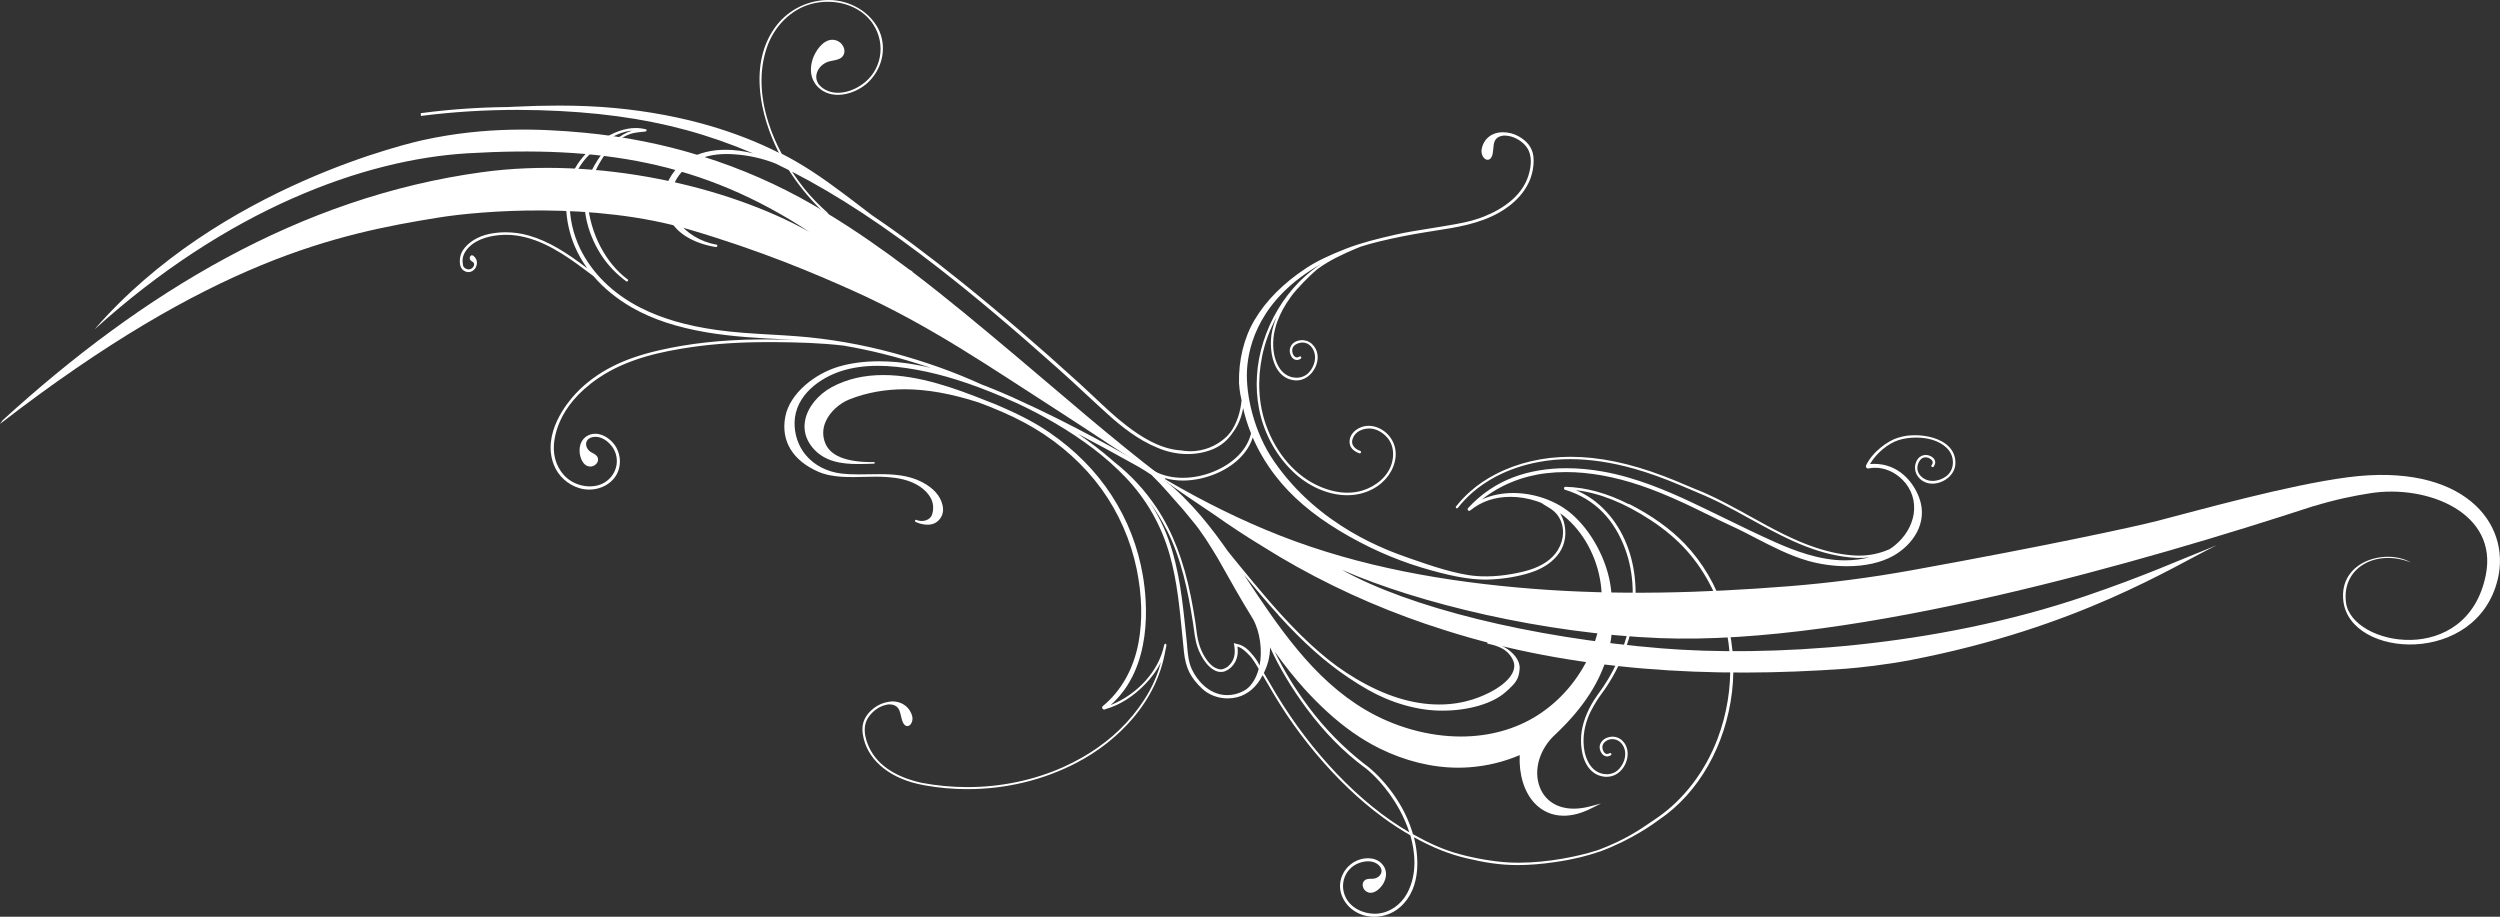 <?xml version="1.0" encoding="UTF-8"?><svg id="a" xmlns="http://www.w3.org/2000/svg" viewBox="0 0 435.69 159.77"><rect x="0" y="0" width="435.69" height="159.77" fill="#333333" stroke="none"/><defs><style>.cls-1{fill:#fff;}</style></defs><path class="cls-1" d="M409.13,83.18c-10.43,1.37-25.98,5.75-33.24,7.62-3.79,.98-19.58,4.4-42.77,8.59-7.09,1.28-14.23,2.21-21.41,2.78-14.9,1.18-29.82,1.61-44.74,.43-14.96-1.19-29.91-3.77-43.94-9.28-6.7-2.63-13.17-5.85-19.4-9.47-.24-.14-.72-.45-.96-.59,.32,.24-.49-.09-.16,.15,2.52,1.9,6.45,4.49,9.07,6.26,1.37,.97,2.75,1.91,4.15,2.83s2.81,1.81,4.24,2.68c7.95,5.01,16.4,9.13,25.19,12.38,2.2,.81,4.41,1.57,6.65,2.27,22.46,7.17,46.4,8.4,69.9,6.71,2.31-.18,6.95-.68,11.32-1.52,29.33-5.67,45.82-16.39,53.3-20-6.69,2.65-12.45,5.31-22.87,8.86-26.55,9.04-55.53,10.61-73.92,9.11-22.84-1.86-44.07-7.17-55.69-13.69,13.38,5.87,35.2,11.11,55.42,11.91,34.15,1.35,84.77-13.49,114.06-23.05-.05,.03-.1,.05-.16,.07,3.92-1.2,7.08-1.83,9.9-2.27,9.87-1.57,22.36,3.36,20.14,14.29-3.26,16.1-23.39,12.38-24.36,4.74-.78-6.13,5.33-9.34,11.29-6.97-4.27-2.48-12.58-.29-11.75,6.73,1.2,10.05,23.31,11.35,26.92-3.84,2.32-9.75-6.03-20.38-26.17-17.73h-.01Z"/><path class="cls-1" d="M176.62,61.68c-5.76-4.84-11.57-9.71-17.59-14.28l-.02-.1c-.19-.12-.38-.24-.58-.35-4.54-3.43-9.19-6.68-14.03-9.63-.02-.02-.03-.03-.05-.05l-1.28-.79s.05,.06,.08,.09c-.46-.28-.93-.56-1.39-.83-12.29-7.1-25.91-11.31-40.02-12.62-7.43-.69-17.06-1.1-27.86,1.26-1.57,.34-35.61,7.85-57.42,33.04,23.1-20.9,46.92-29.65,65.1-30.71,22.88-1.34,40.78,1.38,59.47,13.69-14.36-8.03-36.91-13.14-56.99-10.4C52.2,34.35,24.76,51.07,.46,73.24l-.46,.64c37.07-28.66,58.95-33.14,76.4-35.96,7.48-1.21,27.2-2.79,43.72,2.08,12.55,3.7,21.87,7.67,28.53,10.66,13.57,6.09,23.99,13.41,36.51,21.43,5.53,3.54,11.23,7.5,16.86,10.88,.39,.23,.51,.21,.9,.44-9.05-6.89-17.59-14.41-26.31-21.74h0Z"/><g><path class="cls-1" d="M203.23,112.23c-.06-.06-.18-.05-.23,.02-.06,.03-.1,.08-.11,.14-.88,4.46-4.59,8.6-9.34,10.49,7.41-6.56,6.42-17.92,5.62-22.59-.85-5.01-2.69-9.72-5.47-14-2.72-4.19-6.35-7.86-10.8-10.91-2.98-2.05-6.22-3.54-8.71-4.62-.67-.29-1.4-.58-2.14-.86-5.49-2.2-11.88-4.54-18.13-4.54-3.35,0-6.35,.7-8.93,2.09-2.43,1.31-4.22,3.51-4.67,5.77-.34,1.68,.09,3.32,1.24,4.73,2.09,2.57,5.24,2.92,8.05,2.92,.81,0,1.62-.03,2.4-.06h.32c.07-.02,.13-.08,.13-.15s-.07-.13-.14-.13h-.4c-4.5,0-7.22-1.11-8.1-3.3-.49-1.24-.47-2.5,.07-3.75,.71-1.65,2.37-3.19,4.22-3.91,2.94-1.15,6.15-1.73,9.53-1.73,3.91,0,8.15,.76,12.95,2.31,.63,.23,1.25,.47,1.85,.71,3.01,1.2,5.56,2.42,7.78,3.75,4.66,2.77,8.72,6.44,11.74,10.6,3,4.14,5.12,8.99,6.15,14.03,.93,4.58,1.03,8.89,.3,12.79-.86,4.56-3,8.37-6.21,11.02-.11,.09-.15,.23-.11,.36,.08,.21,.33,.34,.58,.17,2.47-.7,4.86-2.21,6.94-4.38,.87-.91,1.95-2.23,2.72-3.81-.48,1.82-1.17,3.54-2.05,5.11-1.07,1.92-2.42,3.77-4.01,5.48-2.91,3.14-6.57,5.71-10.88,7.66-5.12,2.31-10.94,3.54-16.81,3.53-2.7,0-5.41-.26-8.04-.76-2.95-.66-6.87-2.16-8.77-5.58-.61-1.1-1.86-3.87-.35-5.94,.72-.99,1.75-1.73,2.83-2.01,.18-.05,.37-.09,.55-.12,.29-.01,.6,.01,.79,.06,1.04,.26,1.23,1.09,1.43,1.95,.06,.27,.13,.56,.22,.83,.28,.82,.68,.94,.89,.94s.44-.13,.61-.36c.29-.39,.37-.98,.21-1.48-.58-1.81-2.12-2.46-3.37-2.46-.24,0-.48,.02-.7,.07-.88,.12-1.79,.5-2.51,1.04-.67,.51-1.55,1.36-1.9,2.53-.24,.8-.23,1.67,.04,2.81,.98,4.09,4.87,7.12,10.41,8.13l.2,.04c2.45,.44,4.96,.67,7.47,.67h0c6.74,0,13.36-1.61,19.13-4.65,3.83-2.02,7.12-4.64,9.78-7.78,2.97-3.52,4.85-7.45,5.59-11.69,.08-.32,.15-.65,.19-.96,0-.05,0-.09-.03-.13,0-.03,0-.07-.04-.1h.02Z"/><path class="cls-1" d="M283.87,87.87c-3.79-1.93-7.52-2.95-11.07-3.03-.06,0-.14,.04-.18,.09-.03,.04-.05,.08-.05,.12-.01,.05,0,.11,.01,.16,.03,.07,.09,.12,.16,.14,2.6,.79,4.83,2.12,6.62,3.97,1.66,1.71,2.97,3.89,3.91,6.48,1.5,4.14,1.68,8.94,.52,13.89-.94,4.01-2.77,7.92-5.29,11.3l-.18,.25c-1.43,2.03-2.36,4.18-2.67,6.2-.29,1.87-.13,4.68,1.29,6.45,.74,.92,1.71,1.42,2.9,1.49h.19c1.33,0,2.52-.8,3.18-2.13,.65-1.31,.6-2.8-.14-3.79-.45-.61-1.03-.96-1.75-1.06-.09,0-.19-.02-.3-.02-.6,0-1.4,.25-1.84,.8-.47,.59-.52,1.17-.18,1.88,.23,.48,.63,.77,1.08,.77,.22,0,.44-.07,.66-.21,.08-.05,.12-.15,.09-.24-.04-.13-.22-.18-.32-.12-.33,.21-.63,.19-.88-.07-.24-.24-.38-.66-.37-1.05,.02-.69,.84-1.33,1.73-1.33,1.26,0,2.07,1.08,2.22,2.15,.14,1.01-.23,2.14-1.01,3.01-.55,.62-1.32,.96-2.18,.96-.33,0-.66-.05-.99-.15-2.1-.63-2.74-3-2.91-3.99-.32-1.8-.11-3.76,.61-5.68,.56-1.5,1.66-3.16,1.98-3.63l.3-.42c5.87-7.89,7.64-18.13,4.52-26.09-1.76-4.5-4.99-7.95-8.88-9.54,4.13,.48,8.4,2.19,13.02,5.21,2.43,1.59,4.54,3.37,6.27,5.3,1.75,1.95,3.27,4.22,4.5,6.75,3.79,7.75,4.13,17.47,.91,26-2.17,5.76-5.94,10.69-10.61,13.88l-.63,.43c-2.28,1.57-4.86,3.35-9.48,5.1-.14,.05-.28,.09-.42,.14h-.02c-3.01,.97-8.36,2.11-13.53,2.11-.96,0-1.89-.04-2.75-.12-2.85-.27-5.86-.85-8.46-1.64-2.21-.67-4.57-1.72-7.2-3.21-.72-2.5-1.93-4.93-3.59-7.22-1.69-2.32-3.54-4.05-4.7-4.89-.06-.04-.11-.08-.14-.1-3.65-2.84-6.91-6.16-9.69-9.87-2.36-3.15-4.37-6.42-5.97-9.73,1.72,2.41,3.42,4.54,5.19,6.5,1.31,1.44,2.63,2.77,3.92,3.95,3,2.75,5.98,4.83,9.09,6.38,4.46,2.22,9.23,3.39,13.79,3.39,.69,0,1.38-.03,2.05-.08,2.99-.23,5.9-.94,8.65-2.11-.16,3.37,.77,6.41,2.57,8.35,1.34,1.44,3.1,2.21,5.09,2.21,1.51,0,3.13-.43,4.83-1.29l1.7-.85-1.83,.49c-1.03,.28-2.02,.42-2.94,.42-2.87,0-5.03-1.38-5.94-3.79-1.13-3.01,0-6.73,2.84-9.25,10.02-9.49,10.51-17.84,9.56-25.44-.61-4.84-3.45-10.1-7.08-13.09-2.61-2.15-6.32-3.44-9.93-3.44-1.77,0-3.42,.3-4.91,.89-.18,.07-.37,.15-.55,.24,3.17-2.51,7.03-4.09,11.22-4.58,1.11-.13,2.27-.2,3.44-.2,4.04,0,8.41,.79,12.98,2.33,2.28,.77,4.71,1.76,7.64,3.11,1.27,.59,2.55,1.22,3.79,1.83h.02c1.36,.68,2.76,1.37,4.16,2.01,1.51,.68,3.01,1.46,4.47,2.22,2.9,1.5,5.9,3.05,9.08,3.96,2.17,.62,4.54,.95,6.84,.95,3.14,0,5.91-.62,8.03-1.8,3.42-1.91,6.15-5.78,4.54-10.13-1.06-2.86-3.67-5.91-7.83-5.91-.24,0-.49,.01-.74,.03,1.08-1.87,3.12-3.58,4.98-4.17,.92-.29,1.97-.44,3.05-.44,.94,0,1.87,.12,2.69,.35,.96,.27,3.24,1.14,3.66,3.3,.24,1.23-.18,2.42-1.11,3.1-.69,.51-1.55,.8-2.36,.8-.25,0-.49-.03-.72-.08-1.06-.26-2.09-1.19-1.92-2.42,.11-.78,.6-1.61,1.4-1.61h.08c.49,.04,.97,.32,1.12,.66,.1,.22,.05,.46-.14,.71l-.07,.11,.05,.11c.04,.07,.11,.12,.2,.12h.11s.06-.08,.06-.08c.23-.3,.33-.62,.27-.93-.06-.32-.27-.6-.62-.81-.63-.38-1.3-.4-1.91-.05-.66,.37-1.02,1.35-.98,2.07,.04,.73,.33,1.34,.88,1.86,.58,.53,1.33,.82,2.16,.82,1.84,0,3.93-1.43,4-3.48,.04-1.15-.33-2.13-1.11-2.94-1.43-1.49-3.96-2.02-5.85-2.02-.17,0-.33,0-.5,.01-.84,.04-1.34,.07-2.62,.45-1.61,.48-4.41,2.43-5.5,4.83-.03,.06-.03,.13-.01,.18,.03,.18,.19,.37,.44,.32,.38-.08,.77-.12,1.16-.12,1.71,0,3.4,.73,4.74,2.06,1.63,1.61,2.34,3.81,1.97,6.06-.33,2.01-1.48,3.92-3.23,5.37-.29,.24-.63,.49-.97,.7-1.69,.75-3.45,1.12-5.25,1.12-.21,0-.4,0-.61-.01-2.2-.11-4.46-.55-6.93-1.36-3.98-1.31-7.72-3.38-11.34-5.39h-.02c-.49-.28-.98-.55-1.46-.82-1.99-1.09-4.13-2.23-6.34-3.23-.57-.26-1.15-.49-1.72-.72h-.01c-.49-.2-.99-.4-1.49-.62-1.37-.6-2.76-1.17-4.13-1.69-5.97-2.27-11.3-3.38-16.31-3.38h-.05c-4.68,0-9.17,1.05-12.98,3.03-1.61,.83-3.08,1.82-4.37,2.96-.94,.82-1.79,1.71-2.53,2.66l-.07,.1,.11,.22h.22l.06-.08c.75-.95,1.59-1.84,2.51-2.65,1.22-1.06,2.6-1.99,4.1-2.79,2.21-1.16,4.68-2.01,7.36-2.52,1.79-.35,3.68-.52,5.61-.52,3.48,0,7.25,.57,11.21,1.69,2.47,.7,5.12,1.66,8.11,2.92,.35,.15,.69,.29,1.04,.44l.22,.09c1.86,.78,3.78,1.59,5.61,2.51,1.7,.86,3.39,1.79,5.02,2.69,2.45,1.35,4.99,2.75,7.59,3.93,3.16,1.43,6.05,2.32,8.83,2.72,1.8,.26,3.2,.3,4.53,.12-.63,.16-1.3,.28-2.03,.38s-1.5,.15-2.26,.15c-4.48,0-8.91-1.72-12.27-3.22-2.93-1.31-5.87-2.74-8.71-4.13l-.06-.03c-1.92-.93-3.9-1.9-5.86-2.82-4.08-1.91-9.49-4.24-15.25-5.27-2.17-.39-4.31-.59-6.36-.59-3.34,0-6.43,.52-9.2,1.55-3,1.12-5.76,2.98-7.97,5.4-.05,.05-.07,.12-.07,.19,0,.07,0,.13,.03,.18,.08,.14,.31,.15,.47,.01,1.86-1.53,4.26-2.34,6.95-2.34,1.5,0,3.03,.25,4.53,.74l.05,.02c.08,.03,.16,.06,.21,.07,.58,.2,.63,.24,.79,.35,.11,.08,.26,.19,.58,.37l.07,.04c1.04,.62,1.93,1.16,2.53,2.55,.79,1.84,.43,4.06-.96,5.79-1.15,1.44-3,2.48-5.51,3.09-2.91,.71-5.71,.98-8.23,.78-3.56-.28-8.2-1.9-10.98-2.87l-.58-.2c-3.91-1.36-15.8-5.48-23.7-16.93-3.55-5.14-4.92-11.65-4.71-15.82,.23-4.42,2.24-12.53,12.9-18.55-.19,.13-.38,.26-.56,.39h-.05l-.26,.21c-1.1,.8-2.11,1.67-3.02,2.6-2.77,2.83-4.89,6.4-6.14,10.3-1.25,3.9-1.51,7.99-.75,11.83,.86,4.36,3.19,8.48,6.39,11.31,2.64,2.32,5.9,3.65,8.95,3.65,1.62,0,3.14-.37,4.51-1.11,2.19-1.17,3.66-3.22,3.92-5.48,.28-2.41-1.21-4.66-3.56-5.35-.35-.1-.71-.16-1.08-.16-1.13,0-2.19,.49-2.84,1.3-.46,.57-.63,1.31-.47,1.98,.23,.94,1.23,1.37,1.66,1.52h.06c.11,0,.2-.07,.22-.18s-.05-.22-.15-.25c-.61-.21-1.04-.55-1.28-1.01-.35-.68,.11-1.46,.26-1.68,.59-.89,1.74-1.21,2.61-1.21h.05c1.09,.01,2.25,.62,3.11,1.62s1.18,2.43,.88,3.94c-.55,2.81-3.01,4.54-5.14,5.22-.85,.27-1.76,.41-2.71,.41-1.51,0-3.1-.35-4.73-1.04-4.18-1.76-7.62-5.65-9.43-10.67-1.33-3.69-1.57-7.86-.71-12.06,.49-2.39,1.35-4.7,2.54-6.89-.47,1.08-.77,2.15-.92,3.19-.26,1.89-.05,4.72,1.37,6.45,.74,.9,1.71,1.39,2.88,1.45h.16c1.29,0,2.56-.88,3.22-2.24,.64-1.31,.57-2.7-.2-3.71-.46-.61-1.04-.95-1.76-1.05-.09,0-.2-.02-.3-.02-.59,0-1.42,.22-1.84,.82-.4,.59-.44,1.25-.11,1.92,.22,.46,.59,.72,1.01,.72,.23,0,.46-.07,.68-.22,.08-.05,.11-.15,.09-.25l-.06-.15h-.21l-.05,.03c-.33,.21-.63,.19-.88-.06-.24-.24-.39-.65-.38-1.05,0-.91,1.04-1.3,1.72-1.34h.11c1.18,0,1.96,1.07,2.12,2.13,.15,1.01-.21,2.14-.98,3.02-.55,.63-1.33,.98-2.21,.98-.32,0-.64-.05-.96-.14-2.1-.61-2.76-2.97-2.95-3.96-.34-1.79-.15-3.76,.56-5.69,.51-1.41,1.28-2.81,2.27-4.18h0l.03-.05h0l.03-.05h0c1.03-1.45,3.33-3.74,4.54-4.77l.11-.08s.1-.08,.15-.11c2.03-1.48,4.31-2.51,6.48-3.44,.29-.12,.6-.25,.94-.38,1.01-.32,2.08-.62,3.19-.89,2.69-.65,5.44-1.2,8.41-1.67,.4-.06,.8-.12,1.2-.19,3.83-.59,7.78-1.2,11.27-3.16,2.07-1.17,5.61-3.79,6.01-8.27,.11-1.18,0-2.05-.36-2.82-.52-1.12-1.52-1.84-2.27-2.25-.78-.43-1.75-.68-2.65-.68h-.17c-1.53,0-3.23,.93-3.58,3.01-.08,.51,.06,1.05,.37,1.42,.2,.24,.44,.37,.68,.37s.7-.14,.89-1.11c.05-.28,.08-.57,.1-.86,.07-.87,.14-1.69,1.1-2.09,.18-.07,.48-.14,.74-.17,.19,0,.38,.01,.57,.04,1.09,.12,2.21,.69,3.05,1.56,1.76,1.81,.93,4.7,.49,5.86-1.54,4.07-6,6.14-8.53,7.01-1.68,.58-3.46,.88-5.17,1.18l-.83,.14c-.96,.17-1.93,.32-2.87,.47-1.88,.3-3.82,.6-5.71,1.04-3.05,.7-5.79,1.37-8.53,2.43-2.94,1.14-5.21,2.24-6.94,3.39-3.95,2.6-6.97,5.63-8.98,9.02-1.84,3.09-2.8,7-2.71,11.01,.11,1.57,.34,2.51,.42,2.87,.02,.07,.03,.11,.03,.12-.2,2.09-.87,4.05-1.9,5.52-.25,.32-.52,.63-.8,.9-1.72,1.59-3.93,2.46-6.24,2.46-.54,0-1.08-.05-1.63-.15-3.71-.21-7.17-2.54-9.44-4.28-2.01-1.53-3.88-3.31-5.69-5.02-.81-.76-1.64-1.55-2.48-2.31-7.35-6.68-14.06-12.45-20.51-17.64-5.91-4.76-10.92-8.49-15.75-11.75-.64-.48-1.28-.97-1.91-1.46l-.13-.1c-3.67-2.8-7.46-5.69-11.54-8-.69-.39-1.41-.77-2.13-1.14-.87-1.63-1.68-3.44-2.3-5.41-1.5-4.69-1.61-9.04-.33-12.95,1.26-3.84,4.26-6.81,7.84-7.76,.91-.24,1.86-.36,2.82-.36,3.36,0,6.32,1.47,7.92,3.93,2.3,3.54,1.43,8.16-1.98,10.51-1.33,.92-2.81,1.42-4.16,1.42-.61,0-1.19-.1-1.72-.31-.59-.23-1.1-.57-1.51-1.02-.47-.55-.65-1.24-.5-1.93,.18-.85,.82-1.61,1.7-2.03,.31-.15,.7-.23,1.11-.31,.68-.13,1.38-.27,1.76-.79,.26-.33,.35-.77,.25-1.22-.13-.59-.56-1.13-1.08-1.39-.32-.16-.66-.24-.99-.24-1.72,0-3.03,2.11-3.45,3.44-.46,1.47-.36,2.87,.28,3.93,.13,.23,.28,.45,.45,.64,.92,1.04,2.19,1.59,3.69,1.59,1.88,0,4-.91,5.4-2.31,2.49-2.5,3.15-6.19,1.65-9.19-1.57-3-4.95-5.01-8.62-5.03h-.05c-3.49,0-6.84,1.61-8.98,4.31-2.27,2.88-3.29,6.53-3.02,10.85,.28,4.47,1.86,8.49,3.13,11.07,.07,.14,.14,.27,.21,.4-3.68-1.86-7.7-3.43-11.99-4.69-5.16-1.51-10.7-2.55-16.46-3.1-3.12-.3-6.37-.44-9.93-.44-2.47,0-5.08,.07-7.97,.21l-.77,.04c-5.14,.05-10.23,.4-15.12,1.05l-.18,.02,.03,.49,.2-.03c5.37-.68,10.93-1.03,16.53-1.03,1.27,0,2.55,.02,3.82,.05,9.79,.28,17.94,1.37,25.63,3.45,3.84,1.04,7.77,2.41,11.69,4.07-1.66-.41-3.26-.62-4.77-.62-2.51,0-4.74,.57-6.63,1.69-1.71,1.02-3.09,2.76-3.78,4.78-.63,1.82-.23,4.16,1.05,6.26,1.28,2.08,4.15,3.67,7.69,4.23,.11,0,.21-.09,.22-.21v-.19l-.18-.03c-2.73-.48-5.29-2.04-6.69-4.08-1.06-1.55-1.44-3.32-1.09-5.13,.39-2.02,1.72-3.84,3.76-5.12,1.56-.98,3.46-1.46,5.81-1.46,.47,0,.96,.02,1.49,.06,2.4,.17,4.84,.72,7.06,1.6,.77,.37,1.53,.75,2.3,1.14,1.54,2.42,3.39,4.72,5.54,6.86l1.28,.79,.07-.1c-1.61-1.42-2.96-2.81-4.13-4.25-.68-.84-1.43-1.86-2.2-3.02,7.95,4.08,16.2,9.51,25.69,16.9,6.24,4.86,12.69,10.3,20.92,17.64,1.51,1.34,3,2.74,4.45,4.08l.02,.02c1.32,1.22,2.68,2.49,4.04,3.71,2.18,1.96,5.13,4.38,8.64,5.79,1.64,.7,3.43,1.07,5.16,1.07s3.23-.32,4.69-.96c1.23-.56,2.27-1.44,3.1-2.62v-.02c.98-1.25,1.63-2.77,1.91-4.41,.33,1.48,.79,2.97,1.38,4.42-.68,2.8-3.05,5.22-6.51,6.64-1.73,.71-3.59,1.09-5.38,1.09s-3.49-.38-4.95-1.15h-.03c-5.94-3.47-14.8-8.39-23.28-12.23-2.15-1.01-4.43-1.98-6.79-2.88-4.75-2.17-9.78-3.97-15.38-5.49-5.56-1.51-11.22-2.49-16.8-2.92-1.53-.12-3.13-.21-4.55-.29-3.12-.18-6.34-.36-9.49-.81-5.25-.74-9.59-2.01-13.26-3.88-4.79-2.44-8.42-6-10.5-10.28-2.45-5.07-2.89-12.12,1.68-16.46,1.9-1.81,4.42-3.86,7.39-4.12-.98,.29-1.93,.82-2.9,1.6l-.03-.03-.05,.04c-3.44,2.99-4.68,6.69-4.8,7.1-1.51,4.83,.37,10.06,2.63,13.34,1.11,1.61,2.49,3.02,4.1,4.21l.06,.04h.06c.09,0,.17-.06,.2-.15l.03-.15-.11-.08c-3.84-2.87-6.49-7.97-6.93-13.3-.25-3.04,2.07-8.07,4.88-10.6l.02,.03,.05-.05c.75-.63,1.59-1.11,2.5-1.43,.61-.22,1.65-.31,2.22-.37,.49-.05,.55-.05,.57-.23v-.16l-.15-.04c-.56-.15-1.14-.22-1.74-.22-3.87,0-8,3.13-10.09,6.23-3,4.47-2.24,10.36-.53,14.38,.57,1.33,1.3,2.62,2.18,3.84-3.67-2.78-6.68-4.7-10.18-5.71-1.32-.38-2.68-.57-4.04-.57-.96,0-1.92,.1-2.86,.29-1.99,.41-3.7,1.47-4.59,2.84-.33,.5-.51,1.1-.54,1.73-.04,.86,.18,1.46,.64,1.78,.28,.2,.57,.3,.87,.3,.68,0,1.3-.55,1.42-1.25l.02-.05c.05-.24,.04-.64-.09-.92-.04-.07-.38-.71-.75-.71-.11,0-.3,.05-.37,.38-.09,.4,.27,.63,.47,.75,.04,.02,.08,.05,.11,.07,.13,.09,.22,.32,.14,.59-.12,.33-.38,.56-.73,.65-.29,.07-.69-.06-.98-.32-.19-.16-.23-.6-.26-.88v-.06c-.09-.86,.28-1.76,1.04-2.54,1.6-1.64,4.08-2.1,5.87-2.19,.21,0,.43-.02,.64-.02,4.69,0,8.9,2.57,12.41,5.09,.85,.61,1.7,1.25,2.52,1.87l.32,.24c1.82,2.13,4.1,3.98,6.77,5.51,3.52,2,7.74,3.4,12.91,4.28,4.49,.76,9.04,1.02,13.69,1.23,.54,.03,1.1,.06,1.65,.09-1.65-.05-3.23-.08-4.76-.08h-1.45c-6.5,.07-12.19,.7-17.42,1.91-3.2,.74-5.76,1.63-8.06,2.79-2.51,1.27-4.69,2.88-6.47,4.79-1.43,1.53-5.91,6.96-3.75,12.4,.76,1.92,2.42,3.43,4.43,4.03,.56,.17,1.14,.25,1.73,.25,1.58,0,3.07-.62,4.09-1.7,1.39-1.47,1.64-3.72,.64-5.6-.65-1.21-2.12-2.43-3.68-2.43-.54,0-1.05,.14-1.5,.43-.14,.09-.27,.19-.38,.3-.57,.52-.88,1.32-.86,2.27,.02,1.13,.61,2.71,1.86,2.71,.09,0,.18,0,.27-.02,.38-.06,.75-.33,.95-.67,.16-.28,.18-.58,.08-.86-.15-.41-.54-.62-.93-.83-.21-.11-.4-.21-.53-.34-.39-.35-.6-.83-.56-1.29,.02-.25,.13-.61,.52-.87,.28-.17,.6-.27,.94-.29,1.03-.07,2.12,.5,2.96,1.56,1.46,1.82,1.18,4.45-.63,5.98-.84,.72-1.93,1.09-3.15,1.09-1.13,0-2.28-.33-3.26-.93-1.8-1.1-2.95-3.22-3.01-5.53-.04-1.64,.39-7.38,7.75-12.4,5.02-3.42,11.1-4.66,16.39-5.43,3.98-.57,8.3-.85,13.22-.85h1.2c3.81,.03,7.89,.13,11.95,.61,2.22,.38,4.48,.85,6.72,1.4,2.79,.69,5.63,1.52,8.46,2.48-.92-.22-1.82-.42-2.69-.57-2.13-.38-4.25-.58-6.3-.58-2.61,0-5.01,.32-7.11,.95-4.02,1.2-8.49,4.59-9.26,8.76-.77,4.2,1.3,7.6,5.83,9.57,1.86,.81,4.27,.9,5.91,.9,.61,0,1.2-.01,1.65-.03,.78-.02,1.54-.04,2.32-.04,1.25,0,3.12,.05,4.86,.48,2.21,.54,3.96,1.72,4.79,3.24,.44,.81,.54,1.79,.27,2.77-.25,.91-1.15,1.23-1.85,1.23-.27,0-.53-.04-.77-.13-.13-.06-.16-.06-.19-.06h-.16l-.03,.16c-.03,.17,.11,.22,.24,.26,.59,.26,1.31,.42,1.93,.42,.56,0,1.04-.12,1.43-.36,.49-.31,1.59-1.21,1.19-3.02-.36-1.63-1.56-2.99-3.56-4.04-2.33-1.22-4.96-1.39-7.45-1.39-.61,0-1.24,.01-1.84,.02-.59,.01-1.2,.02-1.8,.02-1.2,0-2.11-.04-2.95-.14-2.54-.3-4.76-1.45-6.25-3.24-1.29-1.54-2-3.63-1.94-5.72,.12-4.72,4.48-7.75,8.18-8.92,1.91-.6,3.97-.9,6.32-.9,2.06,0,4.31,.23,6.9,.71,4.51,.83,9.2,2.31,14.75,4.66,.87,.37,1.8,.78,2.77,1.22,2.31,1.09,4.4,2.19,6.38,3.35,5.02,2.94,9.03,6.01,12.27,9.38,3.74,3.89,6.37,8.49,7.82,13.68,1.27,4.52,1.72,9.28,2.17,13.89,.09,.96,.19,1.94,.29,2.92,.15,1.45,.45,2.59,.93,3.57,.48,.97,1.21,1.91,2.23,2.87,1.15,1.09,2.78,1.71,4.46,1.71,.56,0,1.11-.07,1.65-.2,1.87-.47,3.44-1.83,4.45-3.85,1.28,2.22,2.65,4.58,4.15,6.83,1.54,2.31,3.24,4.57,5.05,6.74,3.71,4.44,7.67,8.22,11.75,11.22,1.55,1.14,3.16,2.19,4.79,3.12,.78,2.7,1.31,6.65-.56,10.11-1.1,2.03-3.08,3.38-5.18,3.54-.15,0-.31,.02-.47,.02-1.93,0-4.28-.96-5.17-3.1-.92-2.19,.03-4.66,2.15-5.62,.61-.27,1.25-.42,1.85-.42s1.07,.13,1.5,.39c.29,.18,.53,.41,.7,.69,.24,.42,.17,.78,.08,1.02-.17,.42-.58,.76-1.08,.89-.17,.05-.39,.05-.62,.06-.43,0-.88,0-1.19,.31-.22,.2-.34,.48-.32,.8,.02,.4,.23,.8,.54,1.03,.26,.2,.55,.3,.86,.3,.99,0,1.89-1.03,2.26-1.72,.44-.84,.53-1.69,.26-2.41-.05-.16-.12-.31-.21-.45-.56-.93-1.55-1.44-2.78-1.44-.96,0-1.95,.31-2.73,.85-1.74,1.21-2.53,3.33-1.96,5.27,.58,2,2.36,3.55,4.52,3.96,.42,.08,.85,.12,1.27,.12,1.66,0,3.26-.6,4.49-1.68,4.02-3.54,3.07-9.6,2.42-12.18,3.3,1.82,6.12,2.95,9.14,3.66,3.12,.73,5.71,1.19,8.94,1.19,1.98,0,4.14-.17,6.59-.53,3.41-.5,5.57-1.12,7.24-1.67,.15-.05,.29-.1,.43-.14l.11-.03,.05-.02h0c5.43-2,9.49-4.96,10.25-5.54l.03-.02c6.82-4.61,11.55-12.92,12.65-22.23,1.14-9.62-1.95-19.29-8.29-25.87-2.48-2.57-5.73-4.9-9.69-6.91v.07Zm-80.57,4.4c2.59,5.1,3.73,10.72,4.57,16.04,.06,.39,.12,.79,.17,1.18,.1,.76,.21,1.56,.38,2.32,.24,1.08,.69,2.13,1.32,3.11,.42,.66,1.57,2.19,3.03,2.19,.29,0,.59-.06,.86-.19,1.27-.57,2.37-2.09,2.02-4.23,.82,.2,1.56,.97,2.01,1.44l.04,.04s.08,.09,.12,.12c.54,.55,1.44,2.1,1.54,2.28-.4,1.54-1.13,2.76-2.1,3.52-1.15,.78-2.51,1.14-3.87,1.03-2.74-.23-4.73-2.46-5.68-4.48-.58-1.24-.7-2.66-.82-4.04v-.13c-.11-1.14-.23-2.32-.35-3.36l-.09-.83c-.57-5.36-1.31-11.04-3.62-16.28-.68-1.54-1.52-3.07-2.52-4.55,1.12,1.53,2.12,3.14,2.97,4.82h.02Zm12,19.86l-.27-.04,.05,.27c.3,1.69,0,2.81-1.01,3.73-.19,.18-.54,.36-.78,.46-.32,.13-.62,.14-.98,.04-.59-.17-1.11-.52-1.59-1.07-.81-.94-1.44-2.15-1.81-3.51-.24-.86-.36-1.79-.47-2.69v-.06c-.06-.39-.11-.78-.17-1.17-.23-1.48-.47-2.83-.73-4.12-1.24-6.23-3.18-11.27-5.93-15.42-2.05-3.09-4.54-5.79-7.4-8.02-.16-.15-.33-.29-.49-.43-1.79-1.56-3.75-3.06-5.85-4.48,3.19,1.67,6.64,3.54,10.5,5.7,.77,.44,1.56,.94,2.32,1.46,1.05,1.03,2.1,2.14,3.1,3.3,.15,.17,.38,.44,.57,.66,1.26,1.38,2.37,2.67,3.39,3.96,1.7,2.01,3.08,4.28,4.41,6.48l.27,.47c1.9,3.39,3.87,6.89,5.93,10.22,1.22,2.19,1.68,5.42,1.16,8.11-.17-.36-.51-1-1.07-1.68-.89-1.08-1.68-1.91-3.15-2.13v-.04Zm7.48-4.94c4.3,4.74,8.19,8.22,12.25,10.93,2.44,1.63,4.39,2.73,6.33,3.56,2.27,.97,4.6,1.63,6.93,1.96,.99,.14,2.04,.21,3.11,.21,4.52,0,8.73-1.23,10.97-3.22,1.76-1.56,2.34-2.22,2.47-4.11,.09-1.32-.98-2.8-2.71-3.76-.57-.34-1.24-.61-2.05-.8-.2-.05-.41-.09-.62-.13h-.23l-.02,.18,.02,.17,.16,.03h0c.17,.03,.37,.07,.59,.13,.7,.17,1.35,.43,1.94,.75,.84,.51,1.45,1.21,1.82,2.1,.84,2.06-1.61,4.21-3.98,5.41-1.17,.6-4.27,2.18-8.93,2.18s-9.46-1.51-14.48-4.48c-2.34-1.39-4.35-2.84-6.52-4.73-4.26-3.7-7.93-7.91-11.27-11.92-1.69-2.02-3.32-4.03-4.55-5.55-2.67-3.82-6.35-8.69-11.13-12.48,.07-.04,.13-.1,.15-.19v-.09c.98,.27,2.03,.41,3.12,.41,1.78,0,3.66-.37,5.44-1.07,3.41-1.34,5.91-3.73,6.73-6.44,1.02,2.35,2.35,4.61,3.97,6.7,2.73,3.54,6.36,6.66,11.11,9.53,4.61,2.79,9.42,4.95,14.31,6.43,4.75,1.44,8.28,2.11,11.09,2.11h.36c2.66-.06,5.4-.5,7.7-1.26,2.16-.71,3.85-1.89,4.89-3.4,1.07-1.57,1.35-3.58,.75-5.53-.15-.48-.35-.94-.59-1.37,3.5,2.51,6.08,6.78,6.93,11.48,1.6,8.85-2.86,18.6-10.85,23.71-3.81,2.44-8.44,3.72-13.39,3.72-5.65,0-11.57-1.66-16.65-4.66-9.16-5.41-15.18-14.5-21.01-23.3l-.13-.2c2.24,2.72,4.15,4.96,5.97,6.96v.03Zm-1.78,8.19c.27-1.11,.34-1.83,.34-2.56,1.63,3.56,3.77,7.14,6.36,10.64,3.06,4.13,6.47,7.6,10.15,10.32l.11,.07c1.05,.83,3.73,3.21,5.98,7.33,.68,1.25,1.24,2.55,1.67,3.87-.02,0-.03-.02-.05-.03-4.31-2.51-8.56-5.96-12.64-10.24-3.88-4.08-7.37-8.66-10.38-13.61-.76-1.26-1.51-2.55-2.24-3.81l-.04-.06c.27-.61,.55-1.23,.72-1.91h.02Zm76.37-25.85h0Z"/></g></svg>